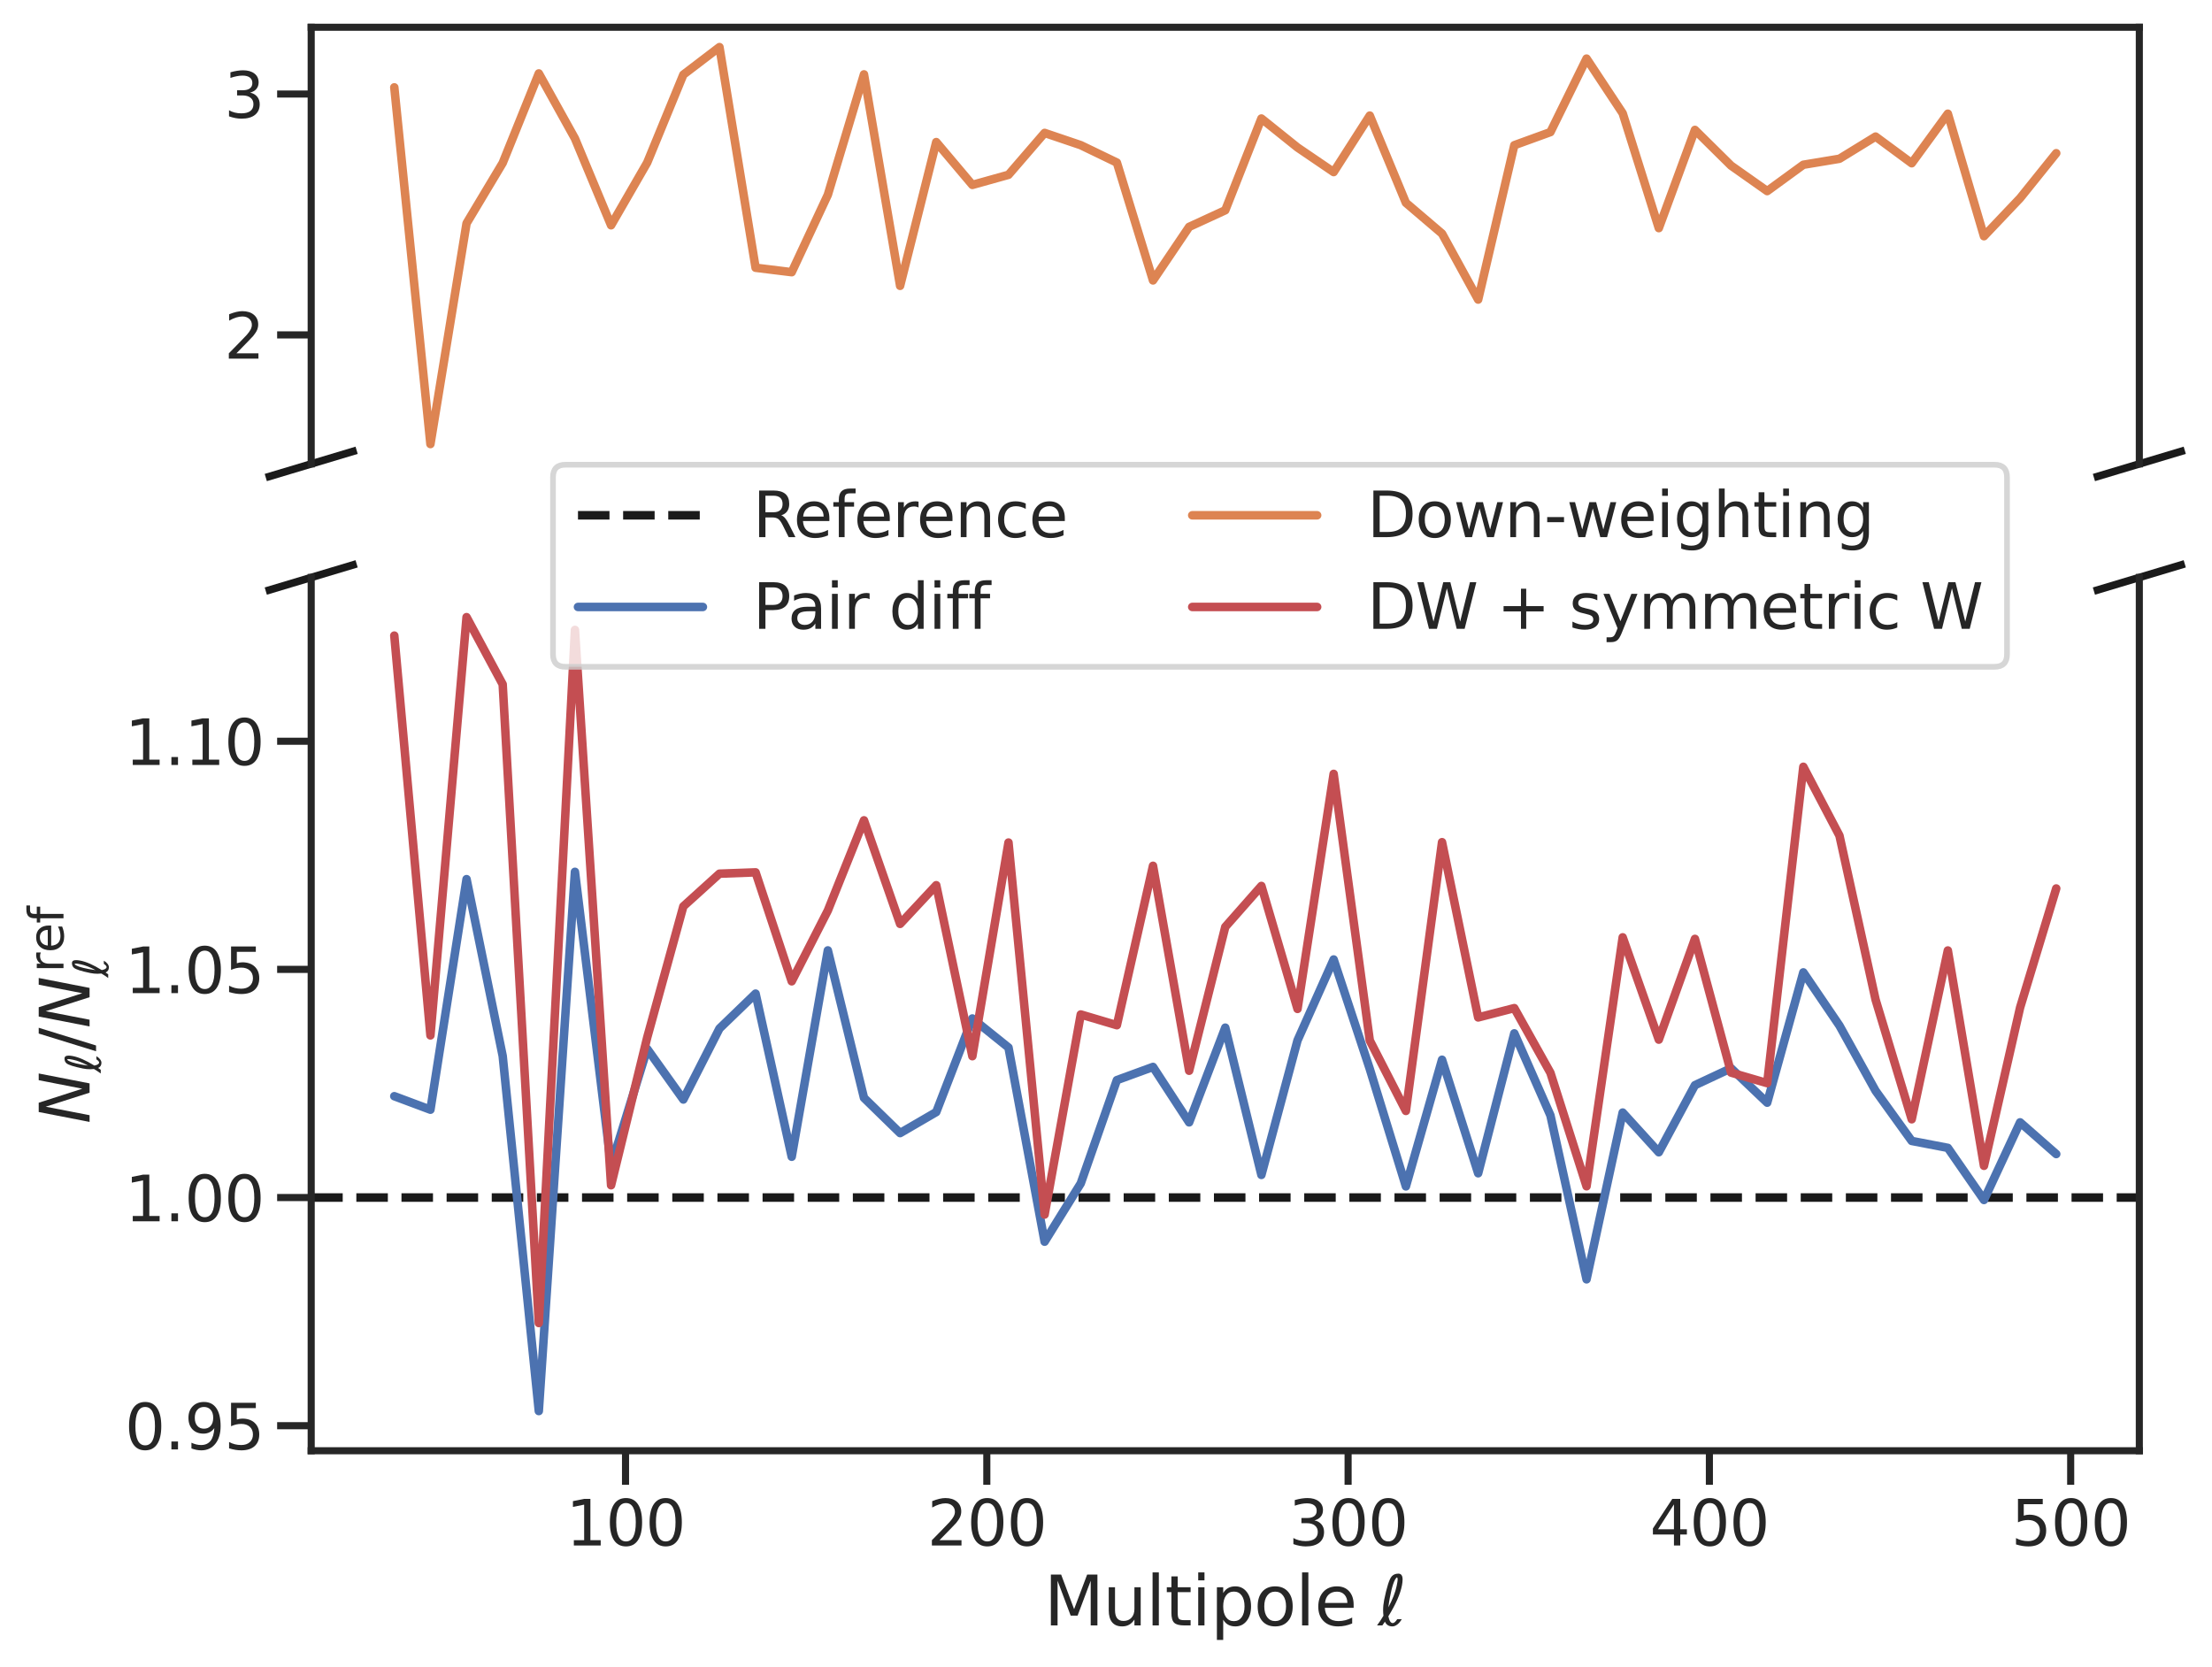 <?xml version="1.0" encoding="utf-8" standalone="no"?>
<!DOCTYPE svg PUBLIC "-//W3C//DTD SVG 1.1//EN"
  "http://www.w3.org/Graphics/SVG/1.1/DTD/svg11.dtd">
<svg xmlns:xlink="http://www.w3.org/1999/xlink" width="584.4pt" height="440.4pt" viewBox="0 0 584.4 440.4" xmlns="http://www.w3.org/2000/svg" version="1.1">
 <defs>
  <style type="text/css">*{stroke-linejoin: round; stroke-linecap: butt}</style>
 </defs>
 <g id="figure_1">
  <g id="patch_1">
   <path d="M 0 440.4 
L 584.4 440.4 
L 584.4 0 
L 0 0 
z
" style="fill: #ffffff"/>
  </g>
  <g id="axes_1">
   <g id="patch_2">
    <path d="M 82.218 122.557 
L 565.2 122.557 
L 565.2 7.2 
L 82.218 7.2 
z
" style="fill: #ffffff"/>
   </g>
   <g id="matplotlib.axis_1"/>
   <g id="matplotlib.axis_2">
    <g id="ytick_1">
     <g id="line2d_1">
      <defs>
       <path id="m5938d5878d" d="M 0 0 
L -9 0 
" style="stroke: #262626; stroke-width: 1.875"/>
      </defs>
      <g>
       <use xlink:href="#m5938d5878d" x="82.218" y="88.478" style="fill: #262626; stroke: #262626; stroke-width: 1.875"/>
      </g>
     </g>
     <g id="text_1">
      <!-- 2 -->
      <g style="fill: #262626" transform="translate(59.22 94.746) scale(0.165 -0.165)">
       <defs>
        <path id="DejaVuSans-32" d="M 1228 531 
L 3431 531 
L 3431 0 
L 469 0 
L 469 531 
Q 828 903 1448 1529 
Q 2069 2156 2228 2338 
Q 2531 2678 2651 2914 
Q 2772 3150 2772 3378 
Q 2772 3750 2511 3984 
Q 2250 4219 1831 4219 
Q 1534 4219 1204 4116 
Q 875 4013 500 3803 
L 500 4441 
Q 881 4594 1212 4672 
Q 1544 4750 1819 4750 
Q 2544 4750 2975 4387 
Q 3406 4025 3406 3419 
Q 3406 3131 3298 2873 
Q 3191 2616 2906 2266 
Q 2828 2175 2409 1742 
Q 1991 1309 1228 531 
z
" transform="scale(0.016)"/>
       </defs>
       <use xlink:href="#DejaVuSans-32"/>
      </g>
     </g>
    </g>
    <g id="ytick_2">
     <g id="line2d_2">
      <g>
       <use xlink:href="#m5938d5878d" x="82.218" y="24.841" style="fill: #262626; stroke: #262626; stroke-width: 1.875"/>
      </g>
     </g>
     <g id="text_2">
      <!-- 3 -->
      <g style="fill: #262626" transform="translate(59.22 31.11) scale(0.165 -0.165)">
       <defs>
        <path id="DejaVuSans-33" d="M 2597 2516 
Q 3050 2419 3304 2112 
Q 3559 1806 3559 1356 
Q 3559 666 3084 287 
Q 2609 -91 1734 -91 
Q 1441 -91 1130 -33 
Q 819 25 488 141 
L 488 750 
Q 750 597 1062 519 
Q 1375 441 1716 441 
Q 2309 441 2620 675 
Q 2931 909 2931 1356 
Q 2931 1769 2642 2001 
Q 2353 2234 1838 2234 
L 1294 2234 
L 1294 2753 
L 1863 2753 
Q 2328 2753 2575 2939 
Q 2822 3125 2822 3475 
Q 2822 3834 2567 4026 
Q 2313 4219 1838 4219 
Q 1578 4219 1281 4162 
Q 984 4106 628 3988 
L 628 4550 
Q 988 4650 1302 4700 
Q 1616 4750 1894 4750 
Q 2613 4750 3031 4423 
Q 3450 4097 3450 3541 
Q 3450 3153 3228 2886 
Q 3006 2619 2597 2516 
z
" transform="scale(0.016)"/>
       </defs>
       <use xlink:href="#DejaVuSans-33"/>
      </g>
     </g>
    </g>
   </g>
   <g id="line2d_3">
    <defs>
     <path id="mc323024e03" d="M -12 3.6 
L 12 -3.6 
" style="stroke: #1a1a1a; stroke-width: 2"/>
    </defs>
    <g>
     <use xlink:href="#mc323024e03" x="82.218" y="122.557" style="fill: #1a1a1a; stroke: #1a1a1a; stroke-width: 2"/>
     <use xlink:href="#mc323024e03" x="565.2" y="122.557" style="fill: #1a1a1a; stroke: #1a1a1a; stroke-width: 2"/>
    </g>
   </g>
   <g id="line2d_4">
    <path d="M 104.172 23.079 
L 113.717 117.313 
L 123.262 59 
L 132.807 43.057 
L 142.352 19.398 
L 151.897 36.589 
L 161.442 59.516 
L 170.988 42.962 
L 180.533 19.727 
L 190.078 12.443 
L 199.623 70.734 
L 209.168 71.908 
L 218.713 51.465 
L 228.258 19.648 
L 237.803 75.515 
L 247.348 37.536 
L 256.893 48.848 
L 266.438 46.18 
L 275.983 35.117 
L 285.529 38.35 
L 295.074 42.953 
L 304.619 74.084 
L 314.164 59.94 
L 323.709 55.547 
L 333.254 31.312 
L 342.799 38.967 
L 352.344 45.46 
L 361.889 30.535 
L 371.434 53.578 
L 380.979 61.718 
L 390.524 79.145 
L 400.07 38.364 
L 409.615 34.899 
L 419.16 15.485 
L 428.705 29.928 
L 438.25 60.266 
L 447.795 34.321 
L 457.34 43.754 
L 466.885 50.484 
L 476.43 43.529 
L 485.975 41.943 
L 495.52 36.084 
L 505.065 43.126 
L 514.611 30.04 
L 524.156 62.401 
L 533.701 52.348 
L 543.246 40.476 
" clip-path="url(#pc27f7120ff)" style="fill: none; stroke: #dd8452; stroke-width: 2.25; stroke-linecap: round"/>
   </g>
   <g id="patch_3">
    <path d="M 82.218 122.557 
L 82.218 7.2 
" style="fill: none; stroke: #262626; stroke-width: 1.875; stroke-linejoin: miter; stroke-linecap: square"/>
   </g>
   <g id="patch_4">
    <path d="M 565.2 122.557 
L 565.2 7.2 
" style="fill: none; stroke: #262626; stroke-width: 1.875; stroke-linejoin: miter; stroke-linecap: square"/>
   </g>
   <g id="patch_5">
    <path d="M 82.218 7.2 
L 565.2 7.2 
" style="fill: none; stroke: #262626; stroke-width: 1.875; stroke-linejoin: miter; stroke-linecap: square"/>
   </g>
  </g>
  <g id="axes_2">
   <g id="patch_6">
    <path d="M 82.218 383.271 
L 565.2 383.271 
L 565.2 152.557 
L 82.218 152.557 
z
" style="fill: #ffffff"/>
   </g>
   <g id="matplotlib.axis_3">
    <g id="xtick_1">
     <g id="line2d_5">
      <defs>
       <path id="md55fd86d51" d="M 0 0 
L 0 9 
" style="stroke: #262626; stroke-width: 1.875"/>
      </defs>
      <g>
       <use xlink:href="#md55fd86d51" x="165.261" y="383.271" style="fill: #262626; stroke: #262626; stroke-width: 1.875"/>
      </g>
     </g>
     <g id="text_3">
      <!-- 100 -->
      <g style="fill: #262626" transform="translate(149.513 408.308) scale(0.165 -0.165)">
       <defs>
        <path id="DejaVuSans-31" d="M 794 531 
L 1825 531 
L 1825 4091 
L 703 3866 
L 703 4441 
L 1819 4666 
L 2450 4666 
L 2450 531 
L 3481 531 
L 3481 0 
L 794 0 
L 794 531 
z
" transform="scale(0.016)"/>
        <path id="DejaVuSans-30" d="M 2034 4250 
Q 1547 4250 1301 3770 
Q 1056 3291 1056 2328 
Q 1056 1369 1301 889 
Q 1547 409 2034 409 
Q 2525 409 2770 889 
Q 3016 1369 3016 2328 
Q 3016 3291 2770 3770 
Q 2525 4250 2034 4250 
z
M 2034 4750 
Q 2819 4750 3233 4129 
Q 3647 3509 3647 2328 
Q 3647 1150 3233 529 
Q 2819 -91 2034 -91 
Q 1250 -91 836 529 
Q 422 1150 422 2328 
Q 422 3509 836 4129 
Q 1250 4750 2034 4750 
z
" transform="scale(0.016)"/>
       </defs>
       <use xlink:href="#DejaVuSans-31"/>
       <use xlink:href="#DejaVuSans-30" transform="translate(63.623 0)"/>
       <use xlink:href="#DejaVuSans-30" transform="translate(127.246 0)"/>
      </g>
     </g>
    </g>
    <g id="xtick_2">
     <g id="line2d_6">
      <g>
       <use xlink:href="#md55fd86d51" x="260.711" y="383.271" style="fill: #262626; stroke: #262626; stroke-width: 1.875"/>
      </g>
     </g>
     <g id="text_4">
      <!-- 200 -->
      <g style="fill: #262626" transform="translate(244.964 408.308) scale(0.165 -0.165)">
       <use xlink:href="#DejaVuSans-32"/>
       <use xlink:href="#DejaVuSans-30" transform="translate(63.623 0)"/>
       <use xlink:href="#DejaVuSans-30" transform="translate(127.246 0)"/>
      </g>
     </g>
    </g>
    <g id="xtick_3">
     <g id="line2d_7">
      <g>
       <use xlink:href="#md55fd86d51" x="356.162" y="383.271" style="fill: #262626; stroke: #262626; stroke-width: 1.875"/>
      </g>
     </g>
     <g id="text_5">
      <!-- 300 -->
      <g style="fill: #262626" transform="translate(340.415 408.308) scale(0.165 -0.165)">
       <use xlink:href="#DejaVuSans-33"/>
       <use xlink:href="#DejaVuSans-30" transform="translate(63.623 0)"/>
       <use xlink:href="#DejaVuSans-30" transform="translate(127.246 0)"/>
      </g>
     </g>
    </g>
    <g id="xtick_4">
     <g id="line2d_8">
      <g>
       <use xlink:href="#md55fd86d51" x="451.613" y="383.271" style="fill: #262626; stroke: #262626; stroke-width: 1.875"/>
      </g>
     </g>
     <g id="text_6">
      <!-- 400 -->
      <g style="fill: #262626" transform="translate(435.866 408.308) scale(0.165 -0.165)">
       <defs>
        <path id="DejaVuSans-34" d="M 2419 4116 
L 825 1625 
L 2419 1625 
L 2419 4116 
z
M 2253 4666 
L 3047 4666 
L 3047 1625 
L 3713 1625 
L 3713 1100 
L 3047 1100 
L 3047 0 
L 2419 0 
L 2419 1100 
L 313 1100 
L 313 1709 
L 2253 4666 
z
" transform="scale(0.016)"/>
       </defs>
       <use xlink:href="#DejaVuSans-34"/>
       <use xlink:href="#DejaVuSans-30" transform="translate(63.623 0)"/>
       <use xlink:href="#DejaVuSans-30" transform="translate(127.246 0)"/>
      </g>
     </g>
    </g>
    <g id="xtick_5">
     <g id="line2d_9">
      <g>
       <use xlink:href="#md55fd86d51" x="547.064" y="383.271" style="fill: #262626; stroke: #262626; stroke-width: 1.875"/>
      </g>
     </g>
     <g id="text_7">
      <!-- 500 -->
      <g style="fill: #262626" transform="translate(531.317 408.308) scale(0.165 -0.165)">
       <defs>
        <path id="DejaVuSans-35" d="M 691 4666 
L 3169 4666 
L 3169 4134 
L 1269 4134 
L 1269 2991 
Q 1406 3038 1543 3061 
Q 1681 3084 1819 3084 
Q 2600 3084 3056 2656 
Q 3513 2228 3513 1497 
Q 3513 744 3044 326 
Q 2575 -91 1722 -91 
Q 1428 -91 1123 -41 
Q 819 9 494 109 
L 494 744 
Q 775 591 1075 516 
Q 1375 441 1709 441 
Q 2250 441 2565 725 
Q 2881 1009 2881 1497 
Q 2881 1984 2565 2268 
Q 2250 2553 1709 2553 
Q 1456 2553 1204 2497 
Q 953 2441 691 2322 
L 691 4666 
z
" transform="scale(0.016)"/>
       </defs>
       <use xlink:href="#DejaVuSans-35"/>
       <use xlink:href="#DejaVuSans-30" transform="translate(63.623 0)"/>
       <use xlink:href="#DejaVuSans-30" transform="translate(127.246 0)"/>
      </g>
     </g>
    </g>
    <g id="text_8">
     <!-- Multipole $\ell$ -->
     <g style="fill: #262626" transform="translate(275.829 429.42) scale(0.18 -0.18)">
      <defs>
       <path id="DejaVuSans-4d" d="M 628 4666 
L 1569 4666 
L 2759 1491 
L 3956 4666 
L 4897 4666 
L 4897 0 
L 4281 0 
L 4281 4097 
L 3078 897 
L 2444 897 
L 1241 4097 
L 1241 0 
L 628 0 
L 628 4666 
z
" transform="scale(0.016)"/>
       <path id="DejaVuSans-75" d="M 544 1381 
L 544 3500 
L 1119 3500 
L 1119 1403 
Q 1119 906 1312 657 
Q 1506 409 1894 409 
Q 2359 409 2629 706 
Q 2900 1003 2900 1516 
L 2900 3500 
L 3475 3500 
L 3475 0 
L 2900 0 
L 2900 538 
Q 2691 219 2414 64 
Q 2138 -91 1772 -91 
Q 1169 -91 856 284 
Q 544 659 544 1381 
z
M 1991 3584 
L 1991 3584 
z
" transform="scale(0.016)"/>
       <path id="DejaVuSans-6c" d="M 603 4863 
L 1178 4863 
L 1178 0 
L 603 0 
L 603 4863 
z
" transform="scale(0.016)"/>
       <path id="DejaVuSans-74" d="M 1172 4494 
L 1172 3500 
L 2356 3500 
L 2356 3053 
L 1172 3053 
L 1172 1153 
Q 1172 725 1289 603 
Q 1406 481 1766 481 
L 2356 481 
L 2356 0 
L 1766 0 
Q 1100 0 847 248 
Q 594 497 594 1153 
L 594 3053 
L 172 3053 
L 172 3500 
L 594 3500 
L 594 4494 
L 1172 4494 
z
" transform="scale(0.016)"/>
       <path id="DejaVuSans-69" d="M 603 3500 
L 1178 3500 
L 1178 0 
L 603 0 
L 603 3500 
z
M 603 4863 
L 1178 4863 
L 1178 4134 
L 603 4134 
L 603 4863 
z
" transform="scale(0.016)"/>
       <path id="DejaVuSans-70" d="M 1159 525 
L 1159 -1331 
L 581 -1331 
L 581 3500 
L 1159 3500 
L 1159 2969 
Q 1341 3281 1617 3432 
Q 1894 3584 2278 3584 
Q 2916 3584 3314 3078 
Q 3713 2572 3713 1747 
Q 3713 922 3314 415 
Q 2916 -91 2278 -91 
Q 1894 -91 1617 61 
Q 1341 213 1159 525 
z
M 3116 1747 
Q 3116 2381 2855 2742 
Q 2594 3103 2138 3103 
Q 1681 3103 1420 2742 
Q 1159 2381 1159 1747 
Q 1159 1113 1420 752 
Q 1681 391 2138 391 
Q 2594 391 2855 752 
Q 3116 1113 3116 1747 
z
" transform="scale(0.016)"/>
       <path id="DejaVuSans-6f" d="M 1959 3097 
Q 1497 3097 1228 2736 
Q 959 2375 959 1747 
Q 959 1119 1226 758 
Q 1494 397 1959 397 
Q 2419 397 2687 759 
Q 2956 1122 2956 1747 
Q 2956 2369 2687 2733 
Q 2419 3097 1959 3097 
z
M 1959 3584 
Q 2709 3584 3137 3096 
Q 3566 2609 3566 1747 
Q 3566 888 3137 398 
Q 2709 -91 1959 -91 
Q 1206 -91 779 398 
Q 353 888 353 1747 
Q 353 2609 779 3096 
Q 1206 3584 1959 3584 
z
" transform="scale(0.016)"/>
       <path id="DejaVuSans-65" d="M 3597 1894 
L 3597 1613 
L 953 1613 
Q 991 1019 1311 708 
Q 1631 397 2203 397 
Q 2534 397 2845 478 
Q 3156 559 3463 722 
L 3463 178 
Q 3153 47 2828 -22 
Q 2503 -91 2169 -91 
Q 1331 -91 842 396 
Q 353 884 353 1716 
Q 353 2575 817 3079 
Q 1281 3584 2069 3584 
Q 2775 3584 3186 3129 
Q 3597 2675 3597 1894 
z
M 3022 2063 
Q 3016 2534 2758 2815 
Q 2500 3097 2075 3097 
Q 1594 3097 1305 2825 
Q 1016 2553 972 2059 
L 3022 2063 
z
" transform="scale(0.016)"/>
       <path id="DejaVuSans-20" transform="scale(0.016)"/>
       <path id="DejaVuSans-Oblique-2113" d="M 950 838 
Q 1078 213 1350 213 
Q 1531 213 1766 572 
L 2181 572 
Q 1994 253 1775 88 
Q 1538 -91 1319 -91 
Q 831 -91 634 344 
L 400 0 
L -88 0 
Q 250 459 500 888 
Q 469 1131 469 1397 
Q 469 1872 566 2347 
Q 931 4131 1256 4497 
Q 1481 4750 1866 4750 
Q 2256 4750 2256 4209 
Q 2253 3966 2197 3675 
Q 1972 2484 950 838 
z
M 947 1656 
Q 1531 2744 1709 3613 
Q 1803 4072 1803 4191 
Q 1803 4406 1725 4406 
Q 1384 4134 1081 2516 
Q 997 2063 947 1656 
z
" transform="scale(0.016)"/>
      </defs>
      <use xlink:href="#DejaVuSans-4d" transform="translate(0 0.016)"/>
      <use xlink:href="#DejaVuSans-75" transform="translate(86.279 0.016)"/>
      <use xlink:href="#DejaVuSans-6c" transform="translate(149.658 0.016)"/>
      <use xlink:href="#DejaVuSans-74" transform="translate(177.441 0.016)"/>
      <use xlink:href="#DejaVuSans-69" transform="translate(216.65 0.016)"/>
      <use xlink:href="#DejaVuSans-70" transform="translate(244.434 0.016)"/>
      <use xlink:href="#DejaVuSans-6f" transform="translate(307.91 0.016)"/>
      <use xlink:href="#DejaVuSans-6c" transform="translate(369.092 0.016)"/>
      <use xlink:href="#DejaVuSans-65" transform="translate(396.875 0.016)"/>
      <use xlink:href="#DejaVuSans-20" transform="translate(458.398 0.016)"/>
      <use xlink:href="#DejaVuSans-Oblique-2113" transform="translate(490.186 0.016)"/>
     </g>
    </g>
   </g>
   <g id="matplotlib.axis_4">
    <g id="ytick_3">
     <g id="line2d_10">
      <g>
       <use xlink:href="#m5938d5878d" x="82.218" y="376.655" style="fill: #262626; stroke: #262626; stroke-width: 1.875"/>
      </g>
     </g>
     <g id="text_9">
      <!-- 0.95 -->
      <g style="fill: #262626" transform="translate(32.98 382.924) scale(0.165 -0.165)">
       <defs>
        <path id="DejaVuSans-2e" d="M 684 794 
L 1344 794 
L 1344 0 
L 684 0 
L 684 794 
z
" transform="scale(0.016)"/>
        <path id="DejaVuSans-39" d="M 703 97 
L 703 672 
Q 941 559 1184 500 
Q 1428 441 1663 441 
Q 2288 441 2617 861 
Q 2947 1281 2994 2138 
Q 2813 1869 2534 1725 
Q 2256 1581 1919 1581 
Q 1219 1581 811 2004 
Q 403 2428 403 3163 
Q 403 3881 828 4315 
Q 1253 4750 1959 4750 
Q 2769 4750 3195 4129 
Q 3622 3509 3622 2328 
Q 3622 1225 3098 567 
Q 2575 -91 1691 -91 
Q 1453 -91 1209 -44 
Q 966 3 703 97 
z
M 1959 2075 
Q 2384 2075 2632 2365 
Q 2881 2656 2881 3163 
Q 2881 3666 2632 3958 
Q 2384 4250 1959 4250 
Q 1534 4250 1286 3958 
Q 1038 3666 1038 3163 
Q 1038 2656 1286 2365 
Q 1534 2075 1959 2075 
z
" transform="scale(0.016)"/>
       </defs>
       <use xlink:href="#DejaVuSans-30"/>
       <use xlink:href="#DejaVuSans-2e" transform="translate(63.623 0)"/>
       <use xlink:href="#DejaVuSans-39" transform="translate(95.41 0)"/>
       <use xlink:href="#DejaVuSans-35" transform="translate(159.033 0)"/>
      </g>
     </g>
    </g>
    <g id="ytick_4">
     <g id="line2d_11">
      <g>
       <use xlink:href="#m5938d5878d" x="82.218" y="316.379" style="fill: #262626; stroke: #262626; stroke-width: 1.875"/>
      </g>
     </g>
     <g id="text_10">
      <!-- 1.00 -->
      <g style="fill: #262626" transform="translate(32.98 322.647) scale(0.165 -0.165)">
       <use xlink:href="#DejaVuSans-31"/>
       <use xlink:href="#DejaVuSans-2e" transform="translate(63.623 0)"/>
       <use xlink:href="#DejaVuSans-30" transform="translate(95.41 0)"/>
       <use xlink:href="#DejaVuSans-30" transform="translate(159.033 0)"/>
      </g>
     </g>
    </g>
    <g id="ytick_5">
     <g id="line2d_12">
      <g>
       <use xlink:href="#m5938d5878d" x="82.218" y="256.102" style="fill: #262626; stroke: #262626; stroke-width: 1.875"/>
      </g>
     </g>
     <g id="text_11">
      <!-- 1.05 -->
      <g style="fill: #262626" transform="translate(32.98 262.371) scale(0.165 -0.165)">
       <use xlink:href="#DejaVuSans-31"/>
       <use xlink:href="#DejaVuSans-2e" transform="translate(63.623 0)"/>
       <use xlink:href="#DejaVuSans-30" transform="translate(95.41 0)"/>
       <use xlink:href="#DejaVuSans-35" transform="translate(159.033 0)"/>
      </g>
     </g>
    </g>
    <g id="ytick_6">
     <g id="line2d_13">
      <g>
       <use xlink:href="#m5938d5878d" x="82.218" y="195.826" style="fill: #262626; stroke: #262626; stroke-width: 1.875"/>
      </g>
     </g>
     <g id="text_12">
      <!-- 1.10 -->
      <g style="fill: #262626" transform="translate(32.98 202.094) scale(0.165 -0.165)">
       <use xlink:href="#DejaVuSans-31"/>
       <use xlink:href="#DejaVuSans-2e" transform="translate(63.623 0)"/>
       <use xlink:href="#DejaVuSans-31" transform="translate(95.41 0)"/>
       <use xlink:href="#DejaVuSans-30" transform="translate(159.033 0)"/>
      </g>
     </g>
    </g>
    <g id="text_13">
     <!-- $N_\ell / N_\ell^\text{ref}$ -->
     <g style="fill: #262626" transform="translate(23.76 296.894) rotate(-90) scale(0.18 -0.18)">
      <defs>
       <path id="DejaVuSans-Oblique-4e" d="M 1081 4666 
L 1931 4666 
L 3219 666 
L 4000 4666 
L 4616 4666 
L 3706 0 
L 2853 0 
L 1569 4025 
L 788 0 
L 172 0 
L 1081 4666 
z
" transform="scale(0.016)"/>
       <path id="DejaVuSans-2f" d="M 1625 4666 
L 2156 4666 
L 531 -594 
L 0 -594 
L 1625 4666 
z
" transform="scale(0.016)"/>
       <path id="DejaVuSans-72" d="M 2631 2963 
Q 2534 3019 2420 3045 
Q 2306 3072 2169 3072 
Q 1681 3072 1420 2755 
Q 1159 2438 1159 1844 
L 1159 0 
L 581 0 
L 581 3500 
L 1159 3500 
L 1159 2956 
Q 1341 3275 1631 3429 
Q 1922 3584 2338 3584 
Q 2397 3584 2469 3576 
Q 2541 3569 2628 3553 
L 2631 2963 
z
" transform="scale(0.016)"/>
       <path id="DejaVuSans-66" d="M 2375 4863 
L 2375 4384 
L 1825 4384 
Q 1516 4384 1395 4259 
Q 1275 4134 1275 3809 
L 1275 3500 
L 2222 3500 
L 2222 3053 
L 1275 3053 
L 1275 0 
L 697 0 
L 697 3053 
L 147 3053 
L 147 3500 
L 697 3500 
L 697 3744 
Q 697 4328 969 4595 
Q 1241 4863 1831 4863 
L 2375 4863 
z
" transform="scale(0.016)"/>
      </defs>
      <use xlink:href="#DejaVuSans-Oblique-4e" transform="translate(0 0.53)"/>
      <use xlink:href="#DejaVuSans-Oblique-2113" transform="translate(74.805 -15.877) scale(0.7)"/>
      <use xlink:href="#DejaVuSans-2f" transform="translate(106.455 0.53)"/>
      <use xlink:href="#DejaVuSans-Oblique-4e" transform="translate(140.146 0.53)"/>
      <use xlink:href="#DejaVuSans-72" transform="translate(221.968 38.811) scale(0.7)"/>
      <use xlink:href="#DejaVuSans-65" transform="translate(250.747 38.811) scale(0.7)"/>
      <use xlink:href="#DejaVuSans-66" transform="translate(293.814 38.811) scale(0.7)"/>
      <use xlink:href="#DejaVuSans-Oblique-2113" transform="translate(214.951 -26.814) scale(0.7)"/>
     </g>
    </g>
   </g>
   <g id="line2d_14">
    <g>
     <use xlink:href="#mc323024e03" x="82.218" y="152.557" style="fill: #1a1a1a; stroke: #1a1a1a; stroke-width: 2"/>
     <use xlink:href="#mc323024e03" x="565.2" y="152.557" style="fill: #1a1a1a; stroke: #1a1a1a; stroke-width: 2"/>
    </g>
   </g>
   <g id="line2d_15">
    <path d="M 82.218 316.379 
L 565.2 316.379 
" clip-path="url(#p039f55d6d1)" style="fill: none; stroke-dasharray: 8.325,3.6; stroke-dashoffset: 0; stroke: #1a1a1a; stroke-width: 2.25"/>
   </g>
   <g id="line2d_16">
    <path d="M 104.172 289.604 
L 113.717 293.171 
L 123.262 232.262 
L 132.807 278.975 
L 142.352 372.784 
L 151.897 230.328 
L 161.442 307.98 
L 170.988 277.116 
L 180.533 290.481 
L 190.078 271.726 
L 199.623 262.504 
L 209.168 305.602 
L 218.713 251.083 
L 228.258 290.039 
L 237.803 299.351 
L 247.348 293.801 
L 256.893 269.071 
L 266.438 276.744 
L 275.983 328.038 
L 285.529 312.64 
L 295.074 285.356 
L 304.619 281.869 
L 314.164 296.516 
L 323.709 271.495 
L 333.254 310.402 
L 342.799 274.86 
L 352.344 253.482 
L 361.889 282.404 
L 371.434 313.432 
L 380.979 279.972 
L 390.524 309.966 
L 400.07 273 
L 409.615 294.671 
L 419.16 337.983 
L 428.705 293.925 
L 438.25 304.416 
L 447.795 286.692 
L 457.34 282.226 
L 466.885 291.317 
L 476.43 256.892 
L 485.975 270.948 
L 495.52 288.176 
L 505.065 301.424 
L 514.611 303.255 
L 524.156 317.023 
L 533.701 296.51 
L 543.246 304.889 
" clip-path="url(#p039f55d6d1)" style="fill: none; stroke: #4c72b0; stroke-width: 2.25; stroke-linecap: round"/>
   </g>
   <g id="line2d_17">
    <path d="M 104.172 167.916 
L 113.717 273.541 
L 123.262 163.044 
L 132.807 180.789 
L 142.352 349.535 
L 151.897 166.415 
L 161.442 313.133 
L 170.988 274.099 
L 180.533 239.454 
L 190.078 230.817 
L 199.623 230.464 
L 209.168 259.252 
L 218.713 240.553 
L 228.258 216.721 
L 237.803 244.084 
L 247.348 233.861 
L 256.893 279.035 
L 266.438 222.588 
L 275.983 320.878 
L 285.529 268.011 
L 295.074 270.848 
L 304.619 228.733 
L 314.164 282.882 
L 323.709 244.882 
L 333.254 234.054 
L 342.799 266.545 
L 352.344 204.446 
L 361.889 274.883 
L 371.434 293.496 
L 380.979 222.493 
L 390.524 268.796 
L 400.07 266.332 
L 409.615 283.416 
L 419.16 313.402 
L 428.705 247.63 
L 438.25 274.664 
L 447.795 248.041 
L 457.34 283.37 
L 466.885 286.151 
L 476.43 202.575 
L 485.975 220.761 
L 495.52 264.112 
L 505.065 295.7 
L 514.611 251.105 
L 524.156 307.995 
L 533.701 266.183 
L 543.246 234.724 
" clip-path="url(#p039f55d6d1)" style="fill: none; stroke: #c44e52; stroke-width: 2.25; stroke-linecap: round"/>
   </g>
   <g id="patch_7">
    <path d="M 82.218 383.271 
L 82.218 152.557 
" style="fill: none; stroke: #262626; stroke-width: 1.875; stroke-linejoin: miter; stroke-linecap: square"/>
   </g>
   <g id="patch_8">
    <path d="M 565.2 383.271 
L 565.2 152.557 
" style="fill: none; stroke: #262626; stroke-width: 1.875; stroke-linejoin: miter; stroke-linecap: square"/>
   </g>
   <g id="patch_9">
    <path d="M 82.218 383.271 
L 565.2 383.271 
" style="fill: none; stroke: #262626; stroke-width: 1.875; stroke-linejoin: miter; stroke-linecap: square"/>
   </g>
  </g>
  <g id="legend_1">
   <g id="patch_10">
    <path d="M 149.4 176.16 
L 526.941 176.16 
Q 530.241 176.16 530.241 172.86 
L 530.241 126.072 
Q 530.241 122.772 526.941 122.772 
L 149.4 122.772 
Q 146.1 122.772 146.1 126.072 
L 146.1 172.86 
Q 146.1 176.16 149.4 176.16 
z
" style="fill: #ffffff; opacity: 0.8; stroke: #cccccc; stroke-width: 1.5; stroke-linejoin: miter"/>
   </g>
   <g id="line2d_18">
    <path d="M 152.7 136.134 
L 169.2 136.134 
L 185.7 136.134 
" style="fill: none; stroke-dasharray: 8.325,3.6; stroke-dashoffset: 0; stroke: #1a1a1a; stroke-width: 2.25"/>
   </g>
   <g id="text_14">
    <!-- Reference -->
    <g style="fill: #262626" transform="translate(198.9 141.909) scale(0.165 -0.165)">
     <defs>
      <path id="DejaVuSans-52" d="M 2841 2188 
Q 3044 2119 3236 1894 
Q 3428 1669 3622 1275 
L 4263 0 
L 3584 0 
L 2988 1197 
Q 2756 1666 2539 1819 
Q 2322 1972 1947 1972 
L 1259 1972 
L 1259 0 
L 628 0 
L 628 4666 
L 2053 4666 
Q 2853 4666 3247 4331 
Q 3641 3997 3641 3322 
Q 3641 2881 3436 2590 
Q 3231 2300 2841 2188 
z
M 1259 4147 
L 1259 2491 
L 2053 2491 
Q 2509 2491 2742 2702 
Q 2975 2913 2975 3322 
Q 2975 3731 2742 3939 
Q 2509 4147 2053 4147 
L 1259 4147 
z
" transform="scale(0.016)"/>
      <path id="DejaVuSans-6e" d="M 3513 2113 
L 3513 0 
L 2938 0 
L 2938 2094 
Q 2938 2591 2744 2837 
Q 2550 3084 2163 3084 
Q 1697 3084 1428 2787 
Q 1159 2491 1159 1978 
L 1159 0 
L 581 0 
L 581 3500 
L 1159 3500 
L 1159 2956 
Q 1366 3272 1645 3428 
Q 1925 3584 2291 3584 
Q 2894 3584 3203 3211 
Q 3513 2838 3513 2113 
z
" transform="scale(0.016)"/>
      <path id="DejaVuSans-63" d="M 3122 3366 
L 3122 2828 
Q 2878 2963 2633 3030 
Q 2388 3097 2138 3097 
Q 1578 3097 1268 2742 
Q 959 2388 959 1747 
Q 959 1106 1268 751 
Q 1578 397 2138 397 
Q 2388 397 2633 464 
Q 2878 531 3122 666 
L 3122 134 
Q 2881 22 2623 -34 
Q 2366 -91 2075 -91 
Q 1284 -91 818 406 
Q 353 903 353 1747 
Q 353 2603 823 3093 
Q 1294 3584 2113 3584 
Q 2378 3584 2631 3529 
Q 2884 3475 3122 3366 
z
" transform="scale(0.016)"/>
     </defs>
     <use xlink:href="#DejaVuSans-52"/>
     <use xlink:href="#DejaVuSans-65" transform="translate(64.982 0)"/>
     <use xlink:href="#DejaVuSans-66" transform="translate(126.506 0)"/>
     <use xlink:href="#DejaVuSans-65" transform="translate(161.711 0)"/>
     <use xlink:href="#DejaVuSans-72" transform="translate(223.234 0)"/>
     <use xlink:href="#DejaVuSans-65" transform="translate(262.098 0)"/>
     <use xlink:href="#DejaVuSans-6e" transform="translate(323.621 0)"/>
     <use xlink:href="#DejaVuSans-63" transform="translate(387 0)"/>
     <use xlink:href="#DejaVuSans-65" transform="translate(441.98 0)"/>
    </g>
   </g>
   <g id="line2d_19">
    <path d="M 152.7 160.353 
L 169.2 160.353 
L 185.7 160.353 
" style="fill: none; stroke: #4c72b0; stroke-width: 2.25; stroke-linecap: round"/>
   </g>
   <g id="text_15">
    <!-- Pair diff -->
    <g style="fill: #262626" transform="translate(198.9 166.128) scale(0.165 -0.165)">
     <defs>
      <path id="DejaVuSans-50" d="M 1259 4147 
L 1259 2394 
L 2053 2394 
Q 2494 2394 2734 2622 
Q 2975 2850 2975 3272 
Q 2975 3691 2734 3919 
Q 2494 4147 2053 4147 
L 1259 4147 
z
M 628 4666 
L 2053 4666 
Q 2838 4666 3239 4311 
Q 3641 3956 3641 3272 
Q 3641 2581 3239 2228 
Q 2838 1875 2053 1875 
L 1259 1875 
L 1259 0 
L 628 0 
L 628 4666 
z
" transform="scale(0.016)"/>
      <path id="DejaVuSans-61" d="M 2194 1759 
Q 1497 1759 1228 1600 
Q 959 1441 959 1056 
Q 959 750 1161 570 
Q 1363 391 1709 391 
Q 2188 391 2477 730 
Q 2766 1069 2766 1631 
L 2766 1759 
L 2194 1759 
z
M 3341 1997 
L 3341 0 
L 2766 0 
L 2766 531 
Q 2569 213 2275 61 
Q 1981 -91 1556 -91 
Q 1019 -91 701 211 
Q 384 513 384 1019 
Q 384 1609 779 1909 
Q 1175 2209 1959 2209 
L 2766 2209 
L 2766 2266 
Q 2766 2663 2505 2880 
Q 2244 3097 1772 3097 
Q 1472 3097 1187 3025 
Q 903 2953 641 2809 
L 641 3341 
Q 956 3463 1253 3523 
Q 1550 3584 1831 3584 
Q 2591 3584 2966 3190 
Q 3341 2797 3341 1997 
z
" transform="scale(0.016)"/>
      <path id="DejaVuSans-64" d="M 2906 2969 
L 2906 4863 
L 3481 4863 
L 3481 0 
L 2906 0 
L 2906 525 
Q 2725 213 2448 61 
Q 2172 -91 1784 -91 
Q 1150 -91 751 415 
Q 353 922 353 1747 
Q 353 2572 751 3078 
Q 1150 3584 1784 3584 
Q 2172 3584 2448 3432 
Q 2725 3281 2906 2969 
z
M 947 1747 
Q 947 1113 1208 752 
Q 1469 391 1925 391 
Q 2381 391 2643 752 
Q 2906 1113 2906 1747 
Q 2906 2381 2643 2742 
Q 2381 3103 1925 3103 
Q 1469 3103 1208 2742 
Q 947 2381 947 1747 
z
" transform="scale(0.016)"/>
     </defs>
     <use xlink:href="#DejaVuSans-50"/>
     <use xlink:href="#DejaVuSans-61" transform="translate(55.803 0)"/>
     <use xlink:href="#DejaVuSans-69" transform="translate(117.082 0)"/>
     <use xlink:href="#DejaVuSans-72" transform="translate(144.865 0)"/>
     <use xlink:href="#DejaVuSans-20" transform="translate(185.979 0)"/>
     <use xlink:href="#DejaVuSans-64" transform="translate(217.766 0)"/>
     <use xlink:href="#DejaVuSans-69" transform="translate(281.242 0)"/>
     <use xlink:href="#DejaVuSans-66" transform="translate(309.025 0)"/>
     <use xlink:href="#DejaVuSans-66" transform="translate(344.23 0)"/>
    </g>
   </g>
   <g id="line2d_20">
    <path d="M 314.983 136.134 
L 331.483 136.134 
L 347.983 136.134 
" style="fill: none; stroke: #dd8452; stroke-width: 2.25; stroke-linecap: round"/>
   </g>
   <g id="text_16">
    <!-- Down-weighting -->
    <g style="fill: #262626" transform="translate(361.183 141.909) scale(0.165 -0.165)">
     <defs>
      <path id="DejaVuSans-44" d="M 1259 4147 
L 1259 519 
L 2022 519 
Q 2988 519 3436 956 
Q 3884 1394 3884 2338 
Q 3884 3275 3436 3711 
Q 2988 4147 2022 4147 
L 1259 4147 
z
M 628 4666 
L 1925 4666 
Q 3281 4666 3915 4102 
Q 4550 3538 4550 2338 
Q 4550 1131 3912 565 
Q 3275 0 1925 0 
L 628 0 
L 628 4666 
z
" transform="scale(0.016)"/>
      <path id="DejaVuSans-77" d="M 269 3500 
L 844 3500 
L 1563 769 
L 2278 3500 
L 2956 3500 
L 3675 769 
L 4391 3500 
L 4966 3500 
L 4050 0 
L 3372 0 
L 2619 2869 
L 1863 0 
L 1184 0 
L 269 3500 
z
" transform="scale(0.016)"/>
      <path id="DejaVuSans-2d" d="M 313 2009 
L 1997 2009 
L 1997 1497 
L 313 1497 
L 313 2009 
z
" transform="scale(0.016)"/>
      <path id="DejaVuSans-67" d="M 2906 1791 
Q 2906 2416 2648 2759 
Q 2391 3103 1925 3103 
Q 1463 3103 1205 2759 
Q 947 2416 947 1791 
Q 947 1169 1205 825 
Q 1463 481 1925 481 
Q 2391 481 2648 825 
Q 2906 1169 2906 1791 
z
M 3481 434 
Q 3481 -459 3084 -895 
Q 2688 -1331 1869 -1331 
Q 1566 -1331 1297 -1286 
Q 1028 -1241 775 -1147 
L 775 -588 
Q 1028 -725 1275 -790 
Q 1522 -856 1778 -856 
Q 2344 -856 2625 -561 
Q 2906 -266 2906 331 
L 2906 616 
Q 2728 306 2450 153 
Q 2172 0 1784 0 
Q 1141 0 747 490 
Q 353 981 353 1791 
Q 353 2603 747 3093 
Q 1141 3584 1784 3584 
Q 2172 3584 2450 3431 
Q 2728 3278 2906 2969 
L 2906 3500 
L 3481 3500 
L 3481 434 
z
" transform="scale(0.016)"/>
      <path id="DejaVuSans-68" d="M 3513 2113 
L 3513 0 
L 2938 0 
L 2938 2094 
Q 2938 2591 2744 2837 
Q 2550 3084 2163 3084 
Q 1697 3084 1428 2787 
Q 1159 2491 1159 1978 
L 1159 0 
L 581 0 
L 581 4863 
L 1159 4863 
L 1159 2956 
Q 1366 3272 1645 3428 
Q 1925 3584 2291 3584 
Q 2894 3584 3203 3211 
Q 3513 2838 3513 2113 
z
" transform="scale(0.016)"/>
     </defs>
     <use xlink:href="#DejaVuSans-44"/>
     <use xlink:href="#DejaVuSans-6f" transform="translate(77.002 0)"/>
     <use xlink:href="#DejaVuSans-77" transform="translate(138.184 0)"/>
     <use xlink:href="#DejaVuSans-6e" transform="translate(219.971 0)"/>
     <use xlink:href="#DejaVuSans-2d" transform="translate(283.35 0)"/>
     <use xlink:href="#DejaVuSans-77" transform="translate(319.434 0)"/>
     <use xlink:href="#DejaVuSans-65" transform="translate(401.221 0)"/>
     <use xlink:href="#DejaVuSans-69" transform="translate(462.744 0)"/>
     <use xlink:href="#DejaVuSans-67" transform="translate(490.527 0)"/>
     <use xlink:href="#DejaVuSans-68" transform="translate(554.004 0)"/>
     <use xlink:href="#DejaVuSans-74" transform="translate(617.383 0)"/>
     <use xlink:href="#DejaVuSans-69" transform="translate(656.592 0)"/>
     <use xlink:href="#DejaVuSans-6e" transform="translate(684.375 0)"/>
     <use xlink:href="#DejaVuSans-67" transform="translate(747.754 0)"/>
    </g>
   </g>
   <g id="line2d_21">
    <path d="M 314.983 160.353 
L 331.483 160.353 
L 347.983 160.353 
" style="fill: none; stroke: #c44e52; stroke-width: 2.25; stroke-linecap: round"/>
   </g>
   <g id="text_17">
    <!-- DW + symmetric W -->
    <g style="fill: #262626" transform="translate(361.183 166.128) scale(0.165 -0.165)">
     <defs>
      <path id="DejaVuSans-57" d="M 213 4666 
L 850 4666 
L 1831 722 
L 2809 4666 
L 3519 4666 
L 4500 722 
L 5478 4666 
L 6119 4666 
L 4947 0 
L 4153 0 
L 3169 4050 
L 2175 0 
L 1381 0 
L 213 4666 
z
" transform="scale(0.016)"/>
      <path id="DejaVuSans-2b" d="M 2944 4013 
L 2944 2272 
L 4684 2272 
L 4684 1741 
L 2944 1741 
L 2944 0 
L 2419 0 
L 2419 1741 
L 678 1741 
L 678 2272 
L 2419 2272 
L 2419 4013 
L 2944 4013 
z
" transform="scale(0.016)"/>
      <path id="DejaVuSans-73" d="M 2834 3397 
L 2834 2853 
Q 2591 2978 2328 3040 
Q 2066 3103 1784 3103 
Q 1356 3103 1142 2972 
Q 928 2841 928 2578 
Q 928 2378 1081 2264 
Q 1234 2150 1697 2047 
L 1894 2003 
Q 2506 1872 2764 1633 
Q 3022 1394 3022 966 
Q 3022 478 2636 193 
Q 2250 -91 1575 -91 
Q 1294 -91 989 -36 
Q 684 19 347 128 
L 347 722 
Q 666 556 975 473 
Q 1284 391 1588 391 
Q 1994 391 2212 530 
Q 2431 669 2431 922 
Q 2431 1156 2273 1281 
Q 2116 1406 1581 1522 
L 1381 1569 
Q 847 1681 609 1914 
Q 372 2147 372 2553 
Q 372 3047 722 3315 
Q 1072 3584 1716 3584 
Q 2034 3584 2315 3537 
Q 2597 3491 2834 3397 
z
" transform="scale(0.016)"/>
      <path id="DejaVuSans-79" d="M 2059 -325 
Q 1816 -950 1584 -1140 
Q 1353 -1331 966 -1331 
L 506 -1331 
L 506 -850 
L 844 -850 
Q 1081 -850 1212 -737 
Q 1344 -625 1503 -206 
L 1606 56 
L 191 3500 
L 800 3500 
L 1894 763 
L 2988 3500 
L 3597 3500 
L 2059 -325 
z
" transform="scale(0.016)"/>
      <path id="DejaVuSans-6d" d="M 3328 2828 
Q 3544 3216 3844 3400 
Q 4144 3584 4550 3584 
Q 5097 3584 5394 3201 
Q 5691 2819 5691 2113 
L 5691 0 
L 5113 0 
L 5113 2094 
Q 5113 2597 4934 2840 
Q 4756 3084 4391 3084 
Q 3944 3084 3684 2787 
Q 3425 2491 3425 1978 
L 3425 0 
L 2847 0 
L 2847 2094 
Q 2847 2600 2669 2842 
Q 2491 3084 2119 3084 
Q 1678 3084 1418 2786 
Q 1159 2488 1159 1978 
L 1159 0 
L 581 0 
L 581 3500 
L 1159 3500 
L 1159 2956 
Q 1356 3278 1631 3431 
Q 1906 3584 2284 3584 
Q 2666 3584 2933 3390 
Q 3200 3197 3328 2828 
z
" transform="scale(0.016)"/>
     </defs>
     <use xlink:href="#DejaVuSans-44"/>
     <use xlink:href="#DejaVuSans-57" transform="translate(77.002 0)"/>
     <use xlink:href="#DejaVuSans-20" transform="translate(175.879 0)"/>
     <use xlink:href="#DejaVuSans-2b" transform="translate(207.666 0)"/>
     <use xlink:href="#DejaVuSans-20" transform="translate(291.455 0)"/>
     <use xlink:href="#DejaVuSans-73" transform="translate(323.242 0)"/>
     <use xlink:href="#DejaVuSans-79" transform="translate(375.342 0)"/>
     <use xlink:href="#DejaVuSans-6d" transform="translate(434.521 0)"/>
     <use xlink:href="#DejaVuSans-6d" transform="translate(531.934 0)"/>
     <use xlink:href="#DejaVuSans-65" transform="translate(629.346 0)"/>
     <use xlink:href="#DejaVuSans-74" transform="translate(690.869 0)"/>
     <use xlink:href="#DejaVuSans-72" transform="translate(730.078 0)"/>
     <use xlink:href="#DejaVuSans-69" transform="translate(771.191 0)"/>
     <use xlink:href="#DejaVuSans-63" transform="translate(798.975 0)"/>
     <use xlink:href="#DejaVuSans-20" transform="translate(853.955 0)"/>
     <use xlink:href="#DejaVuSans-57" transform="translate(885.742 0)"/>
    </g>
   </g>
  </g>
 </g>
 <defs>
  <clipPath id="pc27f7120ff">
   <rect x="82.218" y="7.2" width="482.981" height="115.357"/>
  </clipPath>
  <clipPath id="p039f55d6d1">
   <rect x="82.218" y="152.557" width="482.981" height="230.713"/>
  </clipPath>
 </defs>
</svg>
